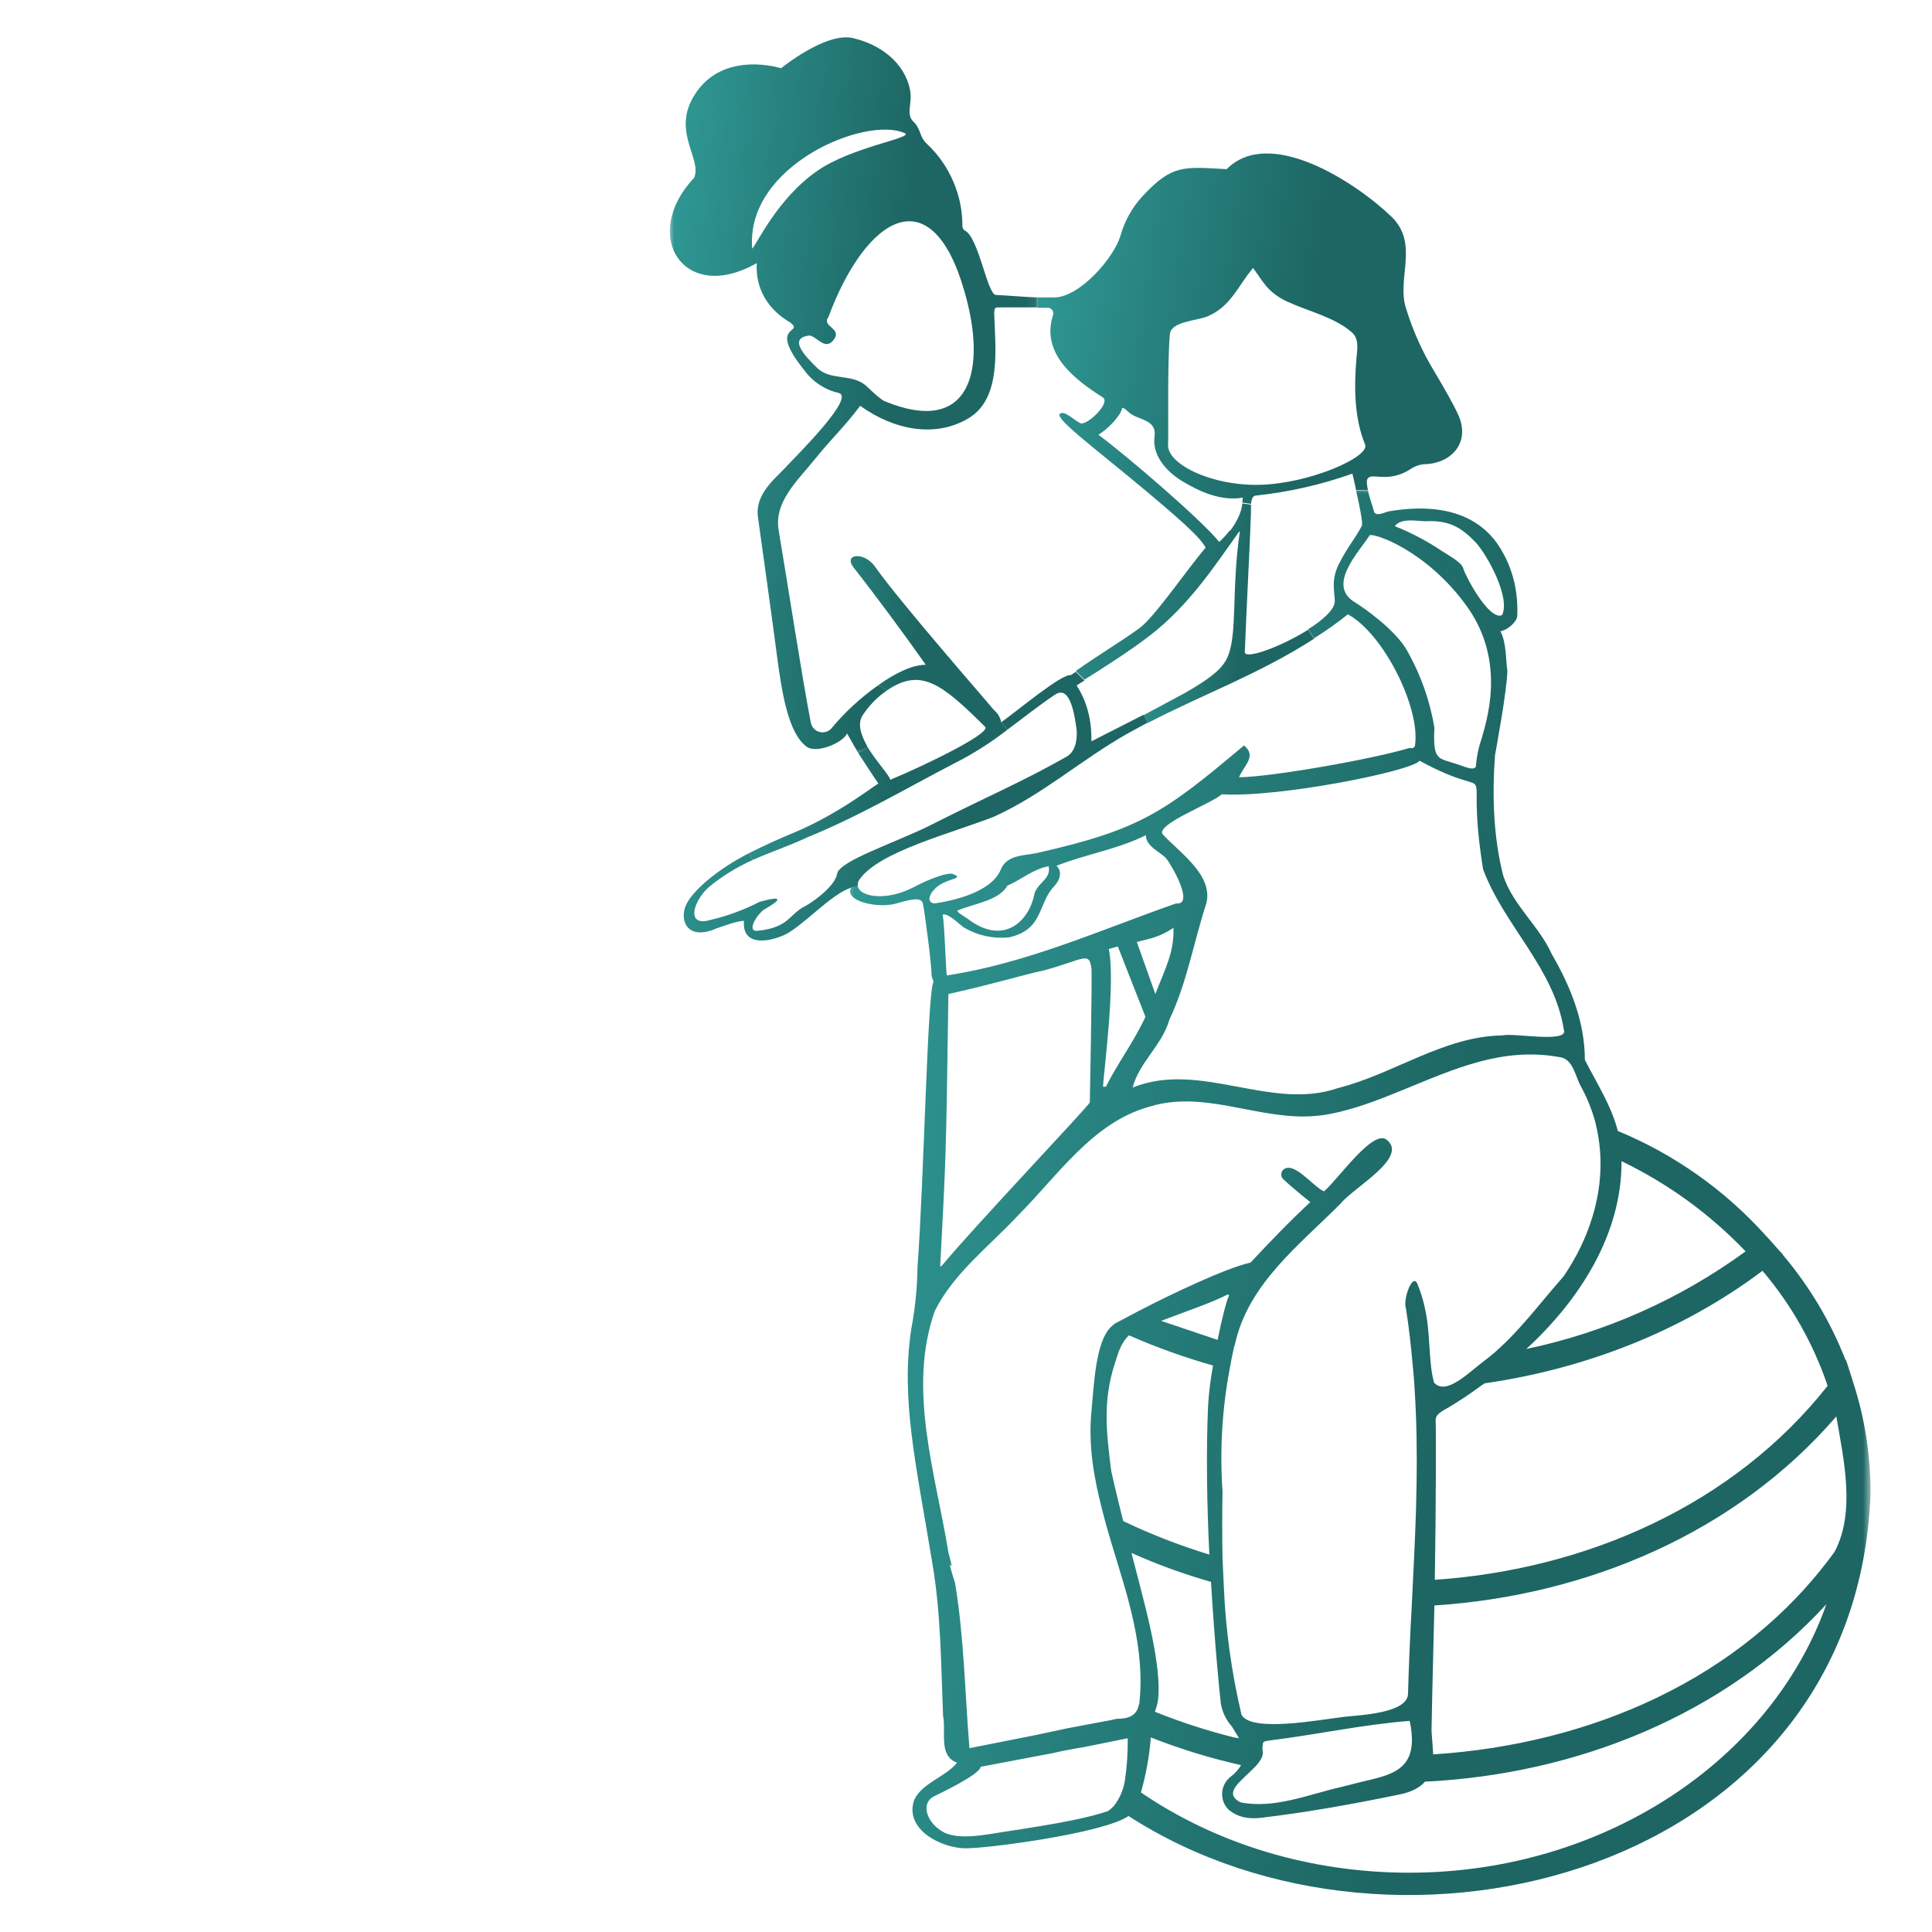 <?xml version="1.0" encoding="UTF-8"?> <svg xmlns="http://www.w3.org/2000/svg" width="182" height="182" viewBox="0 0 182 182" fill="none"><path d="M111.634 65.273C113.885 63.986 115.127 63.053 115.631 61.922C116.604 59.702 115.982 55.609 116.796 50.074H115.826C116.721 48.907 116.991 47.971 117.03 47.425L117.846 47.542V48.244C117.807 49.996 117.381 58.181 117.264 61.415C117.225 62.195 120.718 60.908 123.242 59.312L123.788 60.169C118.662 63.482 113.264 65.429 108.099 68.117L107.712 67.379L111.634 65.273Z" fill="url(#paint0_linear_140_109)"></path><path d="M110.041 41.773C109.768 43.645 114.041 45.787 118.699 45.67C123.359 45.553 129.028 43.06 128.602 41.89C127.554 39.358 127.554 36.397 127.785 33.709C127.863 32.812 128.058 31.876 127.281 31.252C125.691 29.89 123.32 29.344 121.339 28.447C119.359 27.55 118.972 26.461 118.041 25.252C116.682 26.812 115.983 28.876 113.729 29.812C112.643 30.241 110.275 30.28 110.197 31.525C109.963 34.216 110.08 41.269 110.041 41.773ZM106.275 44.854C102.779 41.968 99.442 39.436 99.829 39.007C100.216 38.578 101.188 39.592 101.77 39.865C102.353 40.138 104.642 37.996 103.907 37.45C101.266 35.773 98.082 33.358 99.169 29.773C99.208 29.695 99.224 29.614 99.224 29.528C99.224 29.444 99.208 29.36 99.169 29.285C99.13 29.207 99.077 29.143 99.01 29.093C98.94 29.043 98.865 29.01 98.781 28.993H97.731V28.018H99.403C101.809 27.901 104.915 24.277 105.537 22.252C105.946 20.786 106.67 19.499 107.712 18.393C110.428 15.51 111.478 15.705 115.554 15.937C119.593 11.847 127.746 17.185 131.125 20.458C133.688 22.993 131.552 26.266 132.446 29.032C133.095 31.16 134.003 33.174 135.164 35.071C136.134 36.709 136.911 38.071 137.376 39.085C138.58 41.773 136.602 43.684 134.231 43.723C133.738 43.759 133.284 43.915 132.872 44.191C130.504 45.709 128.95 44.23 128.758 45.322C128.758 45.612 128.797 45.899 128.875 46.177H127.746C127.632 45.553 127.476 44.971 127.398 44.62C124.451 45.665 121.42 46.353 118.311 46.684C118.002 46.684 117.885 47.074 117.846 47.464L117.03 47.347C117.052 47.191 117.066 47.035 117.069 46.879C115.049 47.23 113.03 46.333 111.361 45.322C109.693 44.308 108.526 42.748 108.76 41.113C108.993 39.475 107.169 39.592 106.353 38.851C105.537 38.11 105.81 38.461 105.498 38.968C104.96 39.77 104.289 40.433 103.478 40.957C106.158 42.943 113.147 48.946 114.854 51.049C115.211 50.729 115.534 50.378 115.827 49.996H116.796C114.623 52.997 112.138 56.933 108.333 59.858C106.431 61.337 103.478 63.209 102.158 64.025L101.344 63.209C103.712 61.532 105.381 60.596 107.361 59.156C108.76 58.142 111.865 53.582 113.573 51.595C113.108 50.659 111.283 48.985 106.275 44.854Z" fill="url(#paint1_linear_140_109)"></path><mask id="mask0_140_109" style="mask-type:luminance" maskUnits="userSpaceOnUse" x="79" y="45" width="98" height="135"><path d="M79.402 45.735H176.283V179.088H79.402V45.735Z" fill="white"></path></mask><g mask="url(#mask0_140_109)"><path d="M139.008 51.088C137.649 49.684 136.524 48.985 134.27 49.102C133.532 49.102 131.98 48.751 131.398 49.567C132.78 50.119 134.1 50.796 135.356 51.595C136.251 52.219 137.688 52.919 137.844 53.542C137.997 54.166 140.251 58.493 141.493 57.947C142.309 56.389 140.212 52.414 139.008 51.088ZM126.699 161.722C128.019 161.566 132.64 161.41 132.64 159.541C132.718 156.811 132.833 154.045 132.989 151.318L133.106 148.9C133.415 142.9 133.649 136.861 133.262 130.897C133.223 130.08 133.145 129.261 133.067 128.442C132.911 126.727 132.718 124.974 132.445 123.258C132.133 122.442 133.067 119.829 133.532 120.96C134.696 123.843 134.543 126.144 134.774 128.364C134.822 128.997 134.925 129.621 135.086 130.236C136.212 131.521 138.348 129.3 139.708 128.286L140.407 127.74C143.045 125.559 145.025 122.793 147.279 120.258C149.686 116.751 151.045 112.581 150.733 108.45C150.655 107.503 150.499 106.567 150.268 105.645C149.956 104.533 149.527 103.469 148.986 102.45C148.365 101.436 148.248 99.684 146.814 99.567C141.532 98.631 136.989 100.698 132.328 102.606C130.039 103.542 127.707 104.478 125.261 104.943C122.815 105.411 120.604 105.099 118.272 104.67C114.932 104.049 111.556 103.191 108.177 104.283C102.934 105.762 99.633 110.751 95.945 114.453C93.266 117.336 89.85 119.907 88.062 123.492C85.46 130.858 88.14 138.808 89.343 146.251C89.46 146.68 89.577 147.109 89.655 147.538L89.46 147.382C89.616 147.967 89.772 148.552 89.965 149.095C90.82 154.24 90.898 159.463 91.324 164.683L97.614 163.438L100.528 162.814L104.681 162.034L105.188 161.917C106.352 161.917 107.091 161.605 107.283 160.591C107.283 160.552 107.322 160.552 107.322 160.513C107.904 155.293 106.235 150.421 104.72 145.432C104.411 144.382 104.099 143.329 103.829 142.237C103.051 139.237 102.508 136.159 102.817 132.964C103.051 130.468 103.207 126.417 104.642 125.013L104.993 124.701L107.205 123.531C110.428 121.857 115.439 119.478 117.807 118.935C119.671 116.946 121.417 115.116 123.437 113.244C123.437 113.244 121.768 111.918 120.952 111.141C120.882 111.091 120.827 111.027 120.785 110.954C120.74 110.882 120.712 110.801 120.701 110.718C120.69 110.631 120.696 110.548 120.721 110.467C120.743 110.383 120.782 110.311 120.835 110.244C121.807 109.23 123.71 111.804 124.718 112.23C125.999 111.18 129.3 106.347 130.621 107.361C132.757 109.035 127.476 111.879 126.272 113.4C122.35 117.336 117.573 120.96 116.331 126.649C116.292 126.727 116.292 126.805 116.253 126.883C116.099 127.584 115.943 128.325 115.826 129.027C115.119 132.83 114.899 136.663 115.166 140.524C115.127 142.588 115.127 144.694 115.166 146.797L115.283 149.329C115.447 153.449 116.005 157.516 116.952 161.527C117.846 163.243 124.331 161.995 126.699 161.722ZM129.027 50.425C127.902 52.141 124.991 55.142 127.632 56.738C128.406 57.206 131.512 59.35 132.601 61.376C133.858 63.618 134.699 66.008 135.125 68.546C134.969 71.702 135.473 71.39 137.223 71.975C137.688 72.092 139.125 72.833 139.047 72.014C139.125 71.162 139.306 70.329 139.591 69.521C139.939 68.156 141.997 62.429 138.192 57.128C134.387 51.829 129.417 50.191 129.027 50.425ZM115.982 167.333C116.358 167.043 116.67 166.692 116.913 166.282C114.013 165.631 111.177 164.759 108.411 163.67C108.275 165.43 107.963 167.157 107.478 168.854C114.506 173.648 123.32 176.414 132.757 176.414C151.006 176.414 166.848 165.853 172.051 151.123C162.461 161.566 148.521 167.14 134.231 167.84C133.766 168.386 132.989 168.815 131.824 169.049C126.699 170.102 122.776 170.765 118.893 171.23C117.147 171.464 116.214 170.882 115.709 170.453C115.606 170.344 115.514 170.23 115.436 170.102C115.358 169.976 115.294 169.842 115.244 169.703C115.197 169.564 115.161 169.419 115.144 169.274C115.124 169.127 115.122 168.979 115.133 168.831C115.147 168.681 115.175 168.536 115.219 168.397C115.264 168.255 115.322 168.118 115.395 167.99C115.467 167.859 115.553 167.739 115.654 167.631C115.751 167.519 115.863 167.422 115.982 167.333ZM139.708 81.875C137.844 70.145 141.727 76.028 133.727 71.663C133.067 72.638 120.37 75.17 115.088 74.822C114.272 75.638 108.798 77.666 109.536 78.602C111.166 80.354 114.272 82.418 113.651 85.07C112.447 88.733 111.826 92.552 110.158 96.059C109.497 98.436 107.283 100.113 106.701 102.45C113.069 99.879 119.71 104.709 126.077 102.489C131.32 101.163 136.017 97.617 141.532 97.539C142.541 97.266 147.822 98.319 147.318 96.996C146.385 91.148 141.688 87.212 139.708 81.875ZM118.116 166.555C116.952 167.762 115.127 168.932 116.874 169.79C120.058 170.414 123.242 169.049 126.311 168.347L128.328 167.84C130.348 167.372 132.133 166.984 132.757 165.385C133.067 164.605 133.106 163.553 132.794 162.112C128.328 162.463 124.097 163.399 119.71 163.943C119.205 164.021 119.01 164.021 118.971 164.254C118.932 164.461 118.918 164.67 118.932 164.878C119.088 165.424 118.662 166.009 118.116 166.555ZM89.034 172.673C90.511 173.297 92.683 172.868 94.625 172.556C99.829 171.776 102.586 171.23 104.372 170.609C104.586 170.461 104.779 170.291 104.954 170.102C105.481 169.405 105.818 168.625 105.962 167.762C106.163 166.433 106.252 165.093 106.235 163.748L102.196 164.566C101.227 164.722 100.177 164.917 99.168 165.151L92.374 166.438C92.335 167.14 88.644 168.893 88.023 169.205C86.627 169.868 87.327 171.854 89.034 172.673ZM99.324 83.471C97.731 85.109 98.352 87.563 95.051 88.304C93.561 88.446 92.162 88.148 90.859 87.407C90.547 87.251 89.343 85.967 88.8 86.159C88.995 87.212 89.073 90.915 89.19 91.889C96.683 90.758 103.673 87.602 110.779 85.109C112.564 85.304 110.389 81.524 109.885 80.9C109.38 80.276 107.943 79.769 107.943 78.677C105.302 80.003 102.274 80.471 99.516 81.563C100.062 82.031 99.906 82.847 99.324 83.471ZM91.207 86.588C94.508 89.084 96.954 86.861 97.461 84.134C97.809 83.12 99.051 82.769 98.781 81.602C97.305 81.875 96.179 82.886 94.898 83.432C94.121 84.836 91.792 85.109 90.316 85.733C89.772 85.772 91.207 86.549 91.207 86.588ZM84.452 85.109C82.666 85.616 79.482 84.875 80.181 83.627L80.803 83.471C80.995 84.524 83.558 84.914 86.12 83.549C87.675 82.73 89.343 82.148 89.772 82.34C90.859 82.73 89.421 82.769 88.53 83.354C87.636 83.939 87.132 84.992 88.023 85.109C89.655 84.875 93.382 84.095 94.277 81.914C94.859 80.51 96.41 80.627 97.692 80.354C107.322 78.173 109.614 76.613 117.186 70.223C118.428 71.237 117.186 72.092 116.721 73.223C119.827 73.184 129.339 71.507 132.794 70.457C133.067 70.535 133.301 70.418 133.301 70.184C133.805 66.677 130.348 59.702 126.972 57.869C125.955 58.688 124.894 59.44 123.788 60.13L123.242 59.273C124.601 58.415 125.651 57.479 125.729 56.738C125.804 55.999 125.3 54.791 126.116 53.153C126.933 51.517 127.668 50.737 128.292 49.528C128.406 49.255 128.058 47.581 127.746 46.216H128.874C128.988 46.879 129.261 47.503 129.417 48.127C129.571 48.751 130.426 48.244 130.852 48.166C137.958 46.957 140.482 50.23 141.376 51.712C142.27 53.191 143.045 55.258 142.93 58.025C142.891 58.61 141.958 59.389 141.337 59.468C141.919 60.479 141.841 62.234 141.997 63.17C141.958 65.117 140.95 70.457 140.833 71.159C140.56 74.9 140.677 78.872 141.61 82.496C142.541 85.304 144.986 87.212 146.192 89.9C147.978 92.981 149.298 96.293 149.298 99.84C150.424 102.06 151.783 104.127 152.404 106.542C155.065 107.639 157.572 109.021 159.926 110.687C162.279 112.35 164.419 114.255 166.344 116.4C166.77 116.829 167.547 117.765 167.973 118.194H167.937C170.469 121.189 172.45 124.512 173.876 128.169V128.052C174.032 128.481 174.692 130.585 174.809 130.975C175.762 134.167 176.227 137.426 176.208 140.758C174.848 176.414 131.746 187.52 106.313 171.074C104.021 172.673 93.227 174.116 90.976 174.116C88.722 174.116 85.151 172.361 86.12 169.556C86.898 167.918 89.073 167.411 90.16 166.048C88.374 165.424 89.151 163.126 88.839 161.644C88.644 156.85 88.644 152.02 87.831 147.265C86.276 137.833 84.839 131.755 85.85 125.169C86.212 123.239 86.407 121.289 86.432 119.322C87.054 111.063 87.363 93.293 87.948 92.474C87.864 92.285 87.8 92.09 87.753 91.889C87.792 91.07 87.093 85.772 86.937 85.109C86.781 84.446 85.655 84.758 84.452 85.109ZM172.829 146.173C174.809 142.432 173.684 137.485 172.985 133.432C163.547 144.382 149.53 150.304 135.125 151.24C134.969 157.318 134.852 162.736 134.852 162.97C134.852 163.204 134.969 164.41 135.008 165.268C149.686 164.332 164.093 158.254 172.829 146.173ZM172.168 130.546C170.806 126.545 168.762 122.935 166.034 119.712C158.421 125.442 149.298 128.949 139.861 130.314L139.513 130.546C138.512 131.289 137.476 131.977 136.407 132.613C135.863 132.925 135.203 133.237 135.242 133.822C135.281 134.404 135.281 141.769 135.164 148.822C149.452 147.85 163.316 141.769 172.168 130.546ZM164.441 117.882C161.054 114.347 157.157 111.514 152.753 109.386C152.792 116.205 148.869 122.403 143.783 127.078C147.513 126.295 151.117 125.13 154.599 123.579C158.079 122.03 161.36 120.13 164.441 117.882ZM116.253 163.67L116.721 163.748L116.06 162.658C115.512 162.04 115.161 161.327 115.01 160.513C114.893 159.58 114.428 154.825 114.08 149.017C111.517 148.29 109.018 147.379 106.584 146.29C107.052 148.045 107.478 149.719 107.751 150.811C108.021 151.903 109.653 158.02 108.993 160.63L108.798 161.254C111.227 162.229 113.715 163.037 116.253 163.67ZM115.787 122.052C115.709 121.974 115.748 121.974 115.67 121.935C114.158 122.715 111.748 123.531 109.38 124.428L114.701 126.222C115.127 124.116 115.592 122.325 115.787 122.052ZM113.807 132.379C113.885 131.122 114.041 129.874 114.272 128.637C111.567 127.869 108.929 126.922 106.352 125.793C105.458 126.612 105.188 128.013 105.032 128.403C103.868 131.989 104.216 134.872 104.681 138.574C104.72 138.769 105.188 140.836 105.809 143.29C108.436 144.543 111.141 145.596 113.924 146.446C113.69 141.73 113.612 136.627 113.807 132.379ZM108.837 93.642C109.692 91.382 110.623 89.784 110.545 87.407C109.224 88.265 108.525 88.382 107.091 88.733L108.837 93.642ZM107.904 95.787L105.302 89.162L104.45 89.396C105.11 92.552 103.946 101.202 103.907 102.372H104.177C105.38 99.996 106.74 98.28 107.904 95.787ZM102.664 103.854C102.664 103.854 102.895 91.928 102.817 91.266C102.625 89.552 102.079 90.407 98.313 91.421C96.45 91.811 93.848 92.63 89.343 93.642L89.229 101.163C89.112 109.152 88.995 111.219 88.569 119.283H88.683C91.597 115.737 102.508 104.244 102.664 103.854Z" fill="url(#paint2_linear_140_109)"></path></g><mask id="mask1_140_109" style="mask-type:luminance" maskUnits="userSpaceOnUse" x="63" y="3" width="35" height="69"><path d="M63 3H97.943V71.407H63V3Z" fill="white"></path></mask><g mask="url(#mask1_140_109)"><path d="M76.259 31.603C74.318 31.837 75.599 33.319 76.959 34.642C78.318 35.968 80.374 35.071 81.772 36.514C82.162 36.865 82.976 37.684 83.444 37.84C91.441 41.074 92.996 34.837 90.859 27.471C87.753 16.56 81.577 20.379 78.045 29.85C77.346 30.784 79.365 30.901 78.549 31.993C77.736 33.084 76.998 31.72 76.259 31.603ZM78.279 68.663C79.574 67.103 81.051 65.74 82.705 64.57L83.558 65.038L83.132 65.35C82.438 65.894 81.842 66.532 81.346 67.261C80.686 68.117 81.112 69.248 81.733 70.379L80.842 70.924L79.792 69.092C79.443 69.95 76.92 71.041 75.986 70.34C74.279 69.092 73.658 65.35 73.192 61.765C72.724 58.18 71.833 51.79 71.404 48.751C71.095 46.801 72.685 45.361 73.658 44.386C75.248 42.709 80.569 37.45 79.017 37.021C78.371 36.873 77.772 36.62 77.218 36.257C76.663 35.895 76.187 35.447 75.794 34.915C72.22 30.474 75.794 31.486 74.474 30.396C72.415 29.226 71.134 27.238 71.29 24.783C64.415 28.72 60.261 22.173 65.387 16.755C66.203 14.886 62.98 12.198 65.735 8.496C68.493 4.794 73.58 6.429 73.58 6.429C73.58 6.429 77.772 3 80.335 3.585C82.898 4.17 85.229 5.883 85.733 8.496C85.967 9.741 85.307 10.755 86.045 11.457C86.781 12.159 86.588 12.897 87.327 13.56C88.399 14.569 89.224 15.752 89.806 17.106C90.388 18.463 90.672 19.878 90.664 21.354C90.689 21.494 90.756 21.61 90.859 21.705C92.179 22.251 92.996 27.744 93.809 27.784C95.402 27.861 96.411 27.979 97.731 28.017V28.953H94.43C93.734 28.992 93.695 28.837 93.656 29.538C93.77 32.85 94.355 37.528 91.246 39.397C88.14 41.269 84.218 40.528 81.034 38.227C79.443 40.333 78.432 41.191 76.764 43.255C75.095 45.322 72.919 47.269 73.346 49.918C74.162 54.751 75.599 64.103 76.376 68.039C76.41 68.248 76.493 68.434 76.633 68.593C76.769 68.754 76.936 68.869 77.137 68.933C77.337 69 77.541 69.008 77.744 68.958C77.95 68.91 78.129 68.813 78.279 68.663ZM76.998 16.092C80.221 13.833 86.159 12.975 85.229 12.546C81.58 10.872 70.201 15.588 70.861 23.418C71.173 23.226 73.192 18.705 76.998 16.092Z" fill="url(#paint3_linear_140_109)"></path></g><path d="M76.065 78.872C74.24 79.73 72.532 80.276 70.9 81.017L70.591 80.354C71.911 79.691 73.346 79.028 74.861 78.407C78.939 76.691 82.084 74.198 82.745 73.808C82.123 72.911 81.502 71.936 80.842 70.925L81.733 70.379C82.549 71.741 83.753 72.989 83.87 73.457C87.327 72.014 93.383 69.053 92.801 68.468C88.722 64.415 86.742 62.858 83.558 65.039L82.706 64.571C84.257 63.443 85.928 62.624 87.21 62.624C85.151 59.702 82.588 56.233 80.413 53.465C79.404 52.141 81.424 51.946 82.433 53.386C84.764 56.699 92.723 65.78 93.617 66.872C93.987 67.178 94.221 67.565 94.316 68.039L94.898 68.741C93.344 69.955 91.686 71.008 89.926 71.897C85.19 74.354 81.034 76.847 76.065 78.872Z" fill="url(#paint4_linear_140_109)"></path><path d="M72.026 85.655C71.404 86.006 70.201 87.836 71.404 87.68C74.357 87.368 74.318 86.12 75.87 85.343C76.491 85.031 78.666 83.51 78.862 82.304C79.054 81.095 84.452 79.34 87.636 77.744C93.422 74.822 96.219 73.691 100.489 71.273C101.498 70.691 101.459 69.209 101.42 68.741C101.266 67.649 100.876 64.454 99.403 65.429C97.926 66.404 96.372 67.649 94.898 68.741L94.316 68.039C95.907 66.911 100.024 63.443 100.876 63.599L101.344 63.287L102.158 64.103L101.42 64.571C103.052 67.028 102.779 69.833 102.818 69.833L107.712 67.34L108.099 68.078L106.236 69.092C101.771 71.624 98.275 74.822 93.656 76.925C89.695 78.485 82.859 80.198 80.995 82.808C80.848 83.006 80.784 83.226 80.803 83.471L80.182 83.627C78.318 84.173 75.522 87.368 73.814 88.109C72.104 88.85 69.892 89.006 70.084 86.744C69.31 86.783 68.259 87.212 67.521 87.446C64.805 88.655 64.028 86.783 64.571 85.382C65.115 83.978 67.599 81.875 70.591 80.354L70.9 81.017C69.401 81.686 68.014 82.544 66.747 83.588C65.231 84.992 64.649 87.329 66.9 86.666C68.524 86.287 70.079 85.716 71.56 84.953C73.967 84.29 73.463 84.836 72.026 85.655Z" fill="url(#paint5_linear_140_109)"></path><defs><linearGradient id="paint0_linear_140_109" x1="108.051" y1="46.701" x2="125.604" y2="49.217" gradientUnits="userSpaceOnUse"><stop stop-color="#309A96"></stop><stop offset="0.614" stop-color="#1D6663"></stop></linearGradient><linearGradient id="paint1_linear_140_109" x1="98.576" y1="12.721" x2="142.189" y2="19.217" gradientUnits="userSpaceOnUse"><stop stop-color="#309A96"></stop><stop offset="0.614" stop-color="#1D6663"></stop></linearGradient><linearGradient id="paint2_linear_140_109" x1="82.113" y1="41.584" x2="187.332" y2="55.691" gradientUnits="userSpaceOnUse"><stop stop-color="#309A96"></stop><stop offset="0.614" stop-color="#1D6663"></stop></linearGradient><linearGradient id="paint3_linear_140_109" x1="63.831" y1="1.158" x2="102.076" y2="4.783" gradientUnits="userSpaceOnUse"><stop stop-color="#309A96"></stop><stop offset="0.614" stop-color="#1D6663"></stop></linearGradient><linearGradient id="paint4_linear_140_109" x1="71.104" y1="51.384" x2="97.54" y2="55.526" gradientUnits="userSpaceOnUse"><stop stop-color="#309A96"></stop><stop offset="0.614" stop-color="#1D6663"></stop></linearGradient><linearGradient id="paint5_linear_140_109" x1="65.332" y1="62.4" x2="109.531" y2="76.478" gradientUnits="userSpaceOnUse"><stop stop-color="#309A96"></stop><stop offset="0.614" stop-color="#1D6663"></stop></linearGradient></defs></svg> 